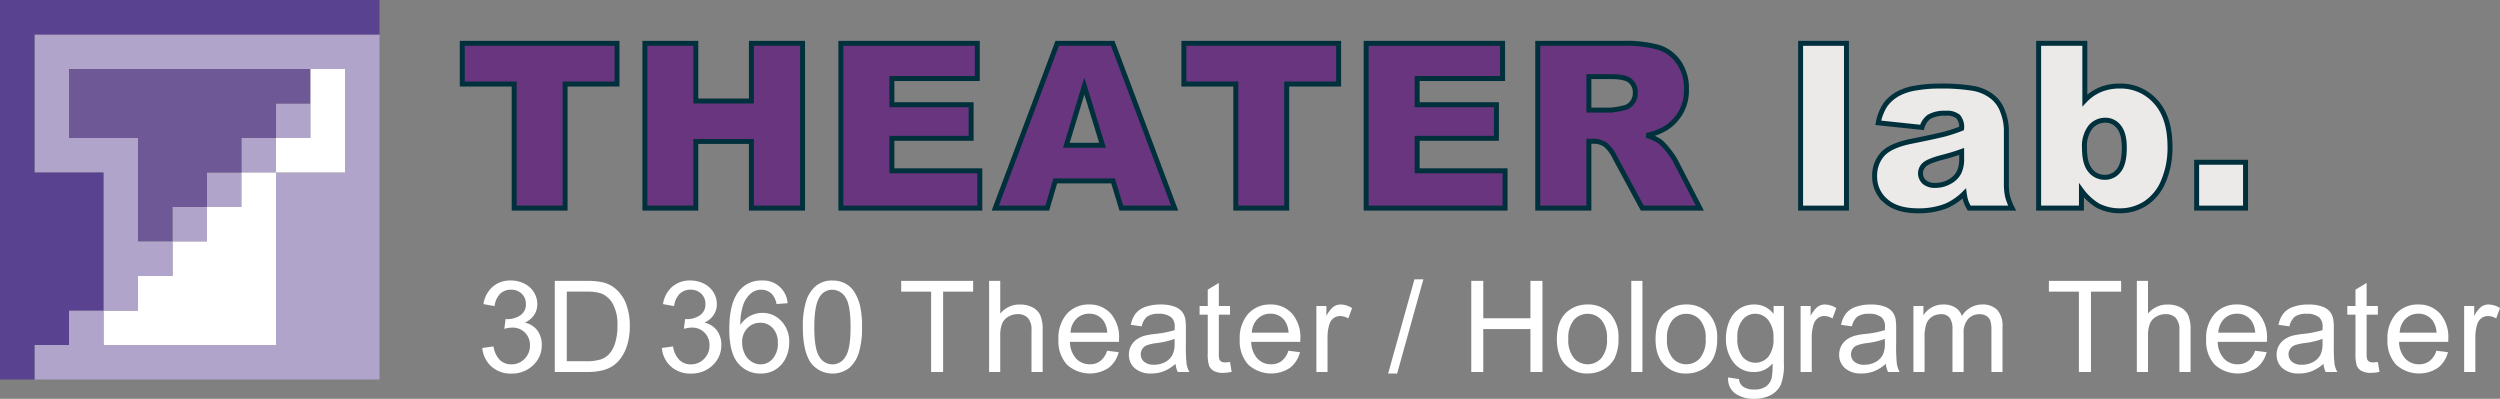 <svg xmlns="http://www.w3.org/2000/svg" width="626.91" height="100" viewBox="0 0 626.91 100">
    <rect x="0" y="0" width="626.91" height="100" fill="#808080" stroke="none"/>
    <defs>
        <clipPath id="pm6ab63ala">
            <path data-name="長方形 23466" style="fill:none" d="M0 0h626.91v100H0z"/>
        </clipPath>
    </defs>
    <path data-name="パス 167595" d="M115.918 10.869h38.807v10.2h-13.019v31.116h-12.769V21.072h-13.019z" style="fill:#69357e"/>
    <path data-name="パス 167596" d="M115.918 10.869h38.807v10.2h-13.019v31.116h-12.769V21.072h-13.019z" style="stroke:#00303c;stroke-width:1.245px;fill:none"/>
    <path data-name="パス 167597" d="M161.713 10.869h12.765v14.458h13.949V10.869h12.826v41.316h-12.826V35.473h-13.949v16.712h-12.765z" style="fill:#69357e"/>
    <path data-name="パス 167598" d="M161.713 10.869h12.765v14.458h13.949V10.869h12.826v41.316h-12.826V35.473h-13.949v16.712h-12.765z" style="stroke:#00303c;stroke-width:1.245px;fill:none"/>
    <path data-name="パス 167599" d="M210.859 10.869h34.214v8.821h-21.419v6.567h19.871v8.426h-19.871v8.146H245.7v9.356h-34.841z" style="fill:#69357e"/>
    <path data-name="パス 167600" d="M210.859 10.869h34.214v8.821h-21.419v6.567h19.871v8.426h-19.871v8.146H245.7v9.356h-34.841z" style="stroke:#00303c;stroke-width:1.245px;fill:none"/>
    <path data-name="パス 167601" d="M279.121 45.364h-14.493l-2.013 6.821h-13.037l15.528-41.316h13.927l15.524 41.316h-13.366zm-2.645-8.935-4.562-14.848-4.514 14.848z" style="fill:#69357e"/>
    <path data-name="パス 167602" d="M279.121 45.364h-14.493l-2.013 6.821h-13.037l15.528-41.316h13.927l15.524 41.316h-13.366zm-2.645-8.935-4.562-14.848-4.514 14.848z" style="stroke:#00303c;stroke-width:1.245px;fill:none"/>
    <path data-name="パス 167603" d="M296.873 10.869h38.807v10.2h-13.019v31.116h-12.769V21.072h-13.019z" style="fill:#69357e"/>
    <path data-name="パス 167604" d="M296.873 10.869h38.807v10.2h-13.019v31.116h-12.769V21.072h-13.019z" style="stroke:#00303c;stroke-width:1.245px;fill:none"/>
    <path data-name="パス 167605" d="M342.579 10.869h34.214v8.821h-21.419v6.567h19.871v8.426h-19.871v8.146h22.042v9.356h-34.837z" style="fill:#69357e"/>
    <path data-name="パス 167606" d="M342.579 10.869h34.214v8.821h-21.419v6.567h19.871v8.426h-19.871v8.146h22.042v9.356h-34.837z" style="stroke:#00303c;stroke-width:1.245px;fill:none"/>
    <g data-name="グループ 22801">
        <g data-name="グループ 22800" style="clip-path:url(#pm6ab63ala)">
            <path data-name="パス 167607" d="M385.611 52.184V10.868h21.279a30.946 30.946 0 0 1 9.049 1.014 9.661 9.661 0 0 1 5.044 3.764 11.41 11.41 0 0 1 1.917 6.694 11.046 11.046 0 0 1-5.5 9.974 15.392 15.392 0 0 1-4.483 1.637 12.813 12.813 0 0 1 3.32 1.521 13.169 13.169 0 0 1 2.044 2.176 16.463 16.463 0 0 1 1.79 2.567l6.181 11.969h-14.428L405 39.56a9.6 9.6 0 0 0-2.312-3.184 5.347 5.347 0 0 0-3.128-.961h-1.127v16.769zm12.826-24.577h5.382a19.009 19.009 0 0 0 3.382-.56 3.382 3.382 0 0 0 2.071-1.3 3.807 3.807 0 0 0 .8-2.394 3.792 3.792 0 0 0-1.267-3.07q-1.271-1.074-4.764-1.071h-5.606z" style="fill:#69357e"/>
            <path data-name="パス 167608" d="M385.611 52.184V10.868h21.279a30.946 30.946 0 0 1 9.049 1.014 9.661 9.661 0 0 1 5.044 3.764 11.41 11.41 0 0 1 1.917 6.694 11.046 11.046 0 0 1-5.5 9.974 15.392 15.392 0 0 1-4.483 1.637 12.813 12.813 0 0 1 3.32 1.521 13.169 13.169 0 0 1 2.044 2.176 16.463 16.463 0 0 1 1.79 2.567l6.181 11.969h-14.428L405 39.56a9.6 9.6 0 0 0-2.312-3.184 5.347 5.347 0 0 0-3.128-.961h-1.127v16.769zm12.826-24.577h5.382a19.009 19.009 0 0 0 3.382-.56 3.382 3.382 0 0 0 2.071-1.3 3.807 3.807 0 0 0 .8-2.394 3.792 3.792 0 0 0-1.267-3.07q-1.271-1.074-4.764-1.071h-5.606z" style="stroke:#00303c;stroke-width:1.245px;fill:none"/>
            <path data-name="長方形 23457" transform="translate(451.526 10.869)" style="fill:#ebeae9" d="M0 0h11.501v41.316H0z"/>
            <path data-name="長方形 23458" transform="translate(451.526 10.869)" style="stroke:#00303c;stroke-width:1.245px;fill:none" d="M0 0h11.501v41.316H0z"/>
            <path data-name="パス 167609" d="M481.964 31.95 471 30.792a12.315 12.315 0 0 1 1.789-4.523 9.858 9.858 0 0 1 3.365-2.86 14.113 14.113 0 0 1 4.342-1.351 34.967 34.967 0 0 1 5.975-.478 47.855 47.855 0 0 1 8.286.575 10.64 10.64 0 0 1 5.211 2.412 8.387 8.387 0 0 1 2.312 3.593 12.93 12.93 0 0 1 .846 4.439v13.216a15.855 15.855 0 0 0 .268 3.312 15.013 15.013 0 0 0 1.171 3.057H493.8a11.033 11.033 0 0 1-.842-1.763 13 13 0 0 1-.395-1.9 14.937 14.937 0 0 1-4.483 3.1A18.674 18.674 0 0 1 481 52.86q-5.349 0-8.128-2.478a7.883 7.883 0 0 1-2.777-6.115 8.012 8.012 0 0 1 2-5.61q2-2.2 7.387-3.268 6.449-1.3 8.37-1.821a39.2 39.2 0 0 0 4.057-1.364 4.055 4.055 0 0 0-.873-2.961 4.4 4.4 0 0 0-3.075-.846 7.937 7.937 0 0 0-4.224.9 4.934 4.934 0 0 0-1.776 2.65m9.948 6.031a54.235 54.235 0 0 1-4.93 1.491q-3.5.935-4.426 1.834a2.926 2.926 0 0 0-.013 4.325 3.972 3.972 0 0 0 2.772.86 7.146 7.146 0 0 0 3.566-.93 5.624 5.624 0 0 0 2.338-2.268 7.582 7.582 0 0 0 .693-3.483z" style="fill:#ebeae9"/>
            <path data-name="パス 167610" d="M481.964 31.95 471 30.792a12.315 12.315 0 0 1 1.789-4.523 9.858 9.858 0 0 1 3.365-2.86 14.113 14.113 0 0 1 4.342-1.351 34.967 34.967 0 0 1 5.975-.478 47.855 47.855 0 0 1 8.286.575 10.64 10.64 0 0 1 5.211 2.412 8.387 8.387 0 0 1 2.312 3.593 12.93 12.93 0 0 1 .846 4.439v13.216a15.855 15.855 0 0 0 .268 3.312 15.013 15.013 0 0 0 1.171 3.057H493.8a11.033 11.033 0 0 1-.842-1.763 13 13 0 0 1-.395-1.9 14.937 14.937 0 0 1-4.483 3.1A18.674 18.674 0 0 1 481 52.86q-5.349 0-8.128-2.478a7.883 7.883 0 0 1-2.777-6.115 8.012 8.012 0 0 1 2-5.61q2-2.2 7.387-3.268 6.449-1.3 8.37-1.821a39.2 39.2 0 0 0 4.057-1.364 4.055 4.055 0 0 0-.873-2.961 4.4 4.4 0 0 0-3.075-.846 7.937 7.937 0 0 0-4.224.9 4.934 4.934 0 0 0-1.773 2.653zm9.948 6.031a54.235 54.235 0 0 1-4.93 1.491q-3.5.935-4.426 1.834a2.926 2.926 0 0 0-.013 4.325 3.972 3.972 0 0 0 2.772.86 7.146 7.146 0 0 0 3.566-.93 5.624 5.624 0 0 0 2.338-2.268 7.582 7.582 0 0 0 .693-3.483z" style="stroke:#00303c;stroke-width:1.245px;fill:none"/>
            <path data-name="パス 167611" d="M511.217 10.869H522.8v14.317a11.322 11.322 0 0 1 3.9-2.706 12.526 12.526 0 0 1 4.829-.9 11.7 11.7 0 0 1 9.049 3.93q3.581 3.928 3.58 11.286a21.324 21.324 0 0 1-1.636 8.637 12.132 12.132 0 0 1-4.523 5.58 11.647 11.647 0 0 1-6.413 1.846 11.833 11.833 0 0 1-5.522-1.294 14.548 14.548 0 0 1-4.115-3.807v4.426h-10.732zm11.5 26.266q0 3.863 1.452 5.593a4.59 4.59 0 0 0 3.68 1.737 4.3 4.3 0 0 0 3.452-1.707q1.4-1.7 1.4-5.737 0-3.546-1.368-5.211a4.146 4.146 0 0 0-3.312-1.663 4.78 4.78 0 0 0-3.821 1.733 7.933 7.933 0 0 0-1.483 5.255" style="fill:#ebeae9"/>
            <path data-name="パス 167612" d="M511.217 10.869H522.8v14.317a11.322 11.322 0 0 1 3.9-2.706 12.526 12.526 0 0 1 4.829-.9 11.7 11.7 0 0 1 9.049 3.93q3.581 3.928 3.58 11.286a21.324 21.324 0 0 1-1.636 8.637 12.132 12.132 0 0 1-4.523 5.58 11.647 11.647 0 0 1-6.413 1.846 11.833 11.833 0 0 1-5.522-1.294 14.548 14.548 0 0 1-4.115-3.807v4.426h-10.732zm11.5 26.266q0 3.863 1.452 5.593a4.59 4.59 0 0 0 3.68 1.737 4.3 4.3 0 0 0 3.452-1.707q1.4-1.7 1.4-5.737 0-3.546-1.368-5.211a4.146 4.146 0 0 0-3.312-1.663 4.78 4.78 0 0 0-3.821 1.733 7.933 7.933 0 0 0-1.486 5.255z" style="stroke:#00303c;stroke-width:1.245px;fill:none"/>
            <path data-name="長方形 23459" transform="translate(550.84 40.688)" style="fill:#ebeae9" d="M0 0h12.26v11.497H0z"/>
            <path data-name="長方形 23460" transform="translate(550.84 40.688)" style="stroke:#00303c;stroke-width:1.245px;fill:none" d="M0 0h12.26v11.497H0z"/>
            <path data-name="パス 167613" d="m120.956 87.252 2.794-.375a6.184 6.184 0 0 0 1.638 3.436 4.033 4.033 0 0 0 2.817 1.053 4.5 4.5 0 0 0 3.33-1.373 4.63 4.63 0 0 0 1.359-3.4 4.3 4.3 0 0 0-4.456-4.443 7.959 7.959 0 0 0-1.972.313l.311-2.463c.187.019.336.03.45.03a5.75 5.75 0 0 0 3.214-.934 3.206 3.206 0 0 0 1.428-2.883 3.424 3.424 0 0 0-1.041-2.558 3.689 3.689 0 0 0-2.684-1.011 3.808 3.808 0 0 0-2.718 1.028 5.175 5.175 0 0 0-1.4 3.087l-2.794-.5a7.217 7.217 0 0 1 2.328-4.371 6.718 6.718 0 0 1 4.517-1.552 7.43 7.43 0 0 1 3.431.8 5.791 5.791 0 0 1 2.4 2.189 5.645 5.645 0 0 1 .831 2.947 4.833 4.833 0 0 1-.792 2.694 5.393 5.393 0 0 1-2.344 1.932 5.285 5.285 0 0 1 3.136 1.941 5.924 5.924 0 0 1 1.118 3.686 6.763 6.763 0 0 1-2.173 5.074 7.633 7.633 0 0 1-5.5 2.079 7.137 7.137 0 0 1-4.976-1.791 6.948 6.948 0 0 1-2.258-4.644" style="fill:#fff"/>
            <path data-name="パス 167614" d="M139.119 93.282V70.435h7.839a18.892 18.892 0 0 1 4.052.328 7.7 7.7 0 0 1 3.337 1.637 9.276 9.276 0 0 1 2.693 3.9 15.385 15.385 0 0 1 .893 5.432 16.042 16.042 0 0 1-.6 4.613 11.229 11.229 0 0 1-1.553 3.327 8.291 8.291 0 0 1-2.072 2.072 8.456 8.456 0 0 1-2.716 1.146 15.447 15.447 0 0 1-3.656.389zm3.011-2.7h4.859a11.808 11.808 0 0 0 3.532-.419 5.1 5.1 0 0 0 2.041-1.184 7.234 7.234 0 0 0 1.669-2.892 14.2 14.2 0 0 0 .6-4.4 10.658 10.658 0 0 0-1.172-5.509 5.889 5.889 0 0 0-2.849-2.579 11.714 11.714 0 0 0-3.9-.468h-4.78z" style="fill:#fff"/>
            <path data-name="パス 167615" d="m165.978 87.252 2.794-.375a6.184 6.184 0 0 0 1.638 3.436 4.033 4.033 0 0 0 2.817 1.053 4.507 4.507 0 0 0 3.331-1.373 4.633 4.633 0 0 0 1.358-3.4 4.3 4.3 0 0 0-4.456-4.443 7.959 7.959 0 0 0-1.972.313L171.8 80c.187.019.336.03.45.03a5.75 5.75 0 0 0 3.214-.934 3.206 3.206 0 0 0 1.428-2.883 3.424 3.424 0 0 0-1.041-2.558 3.689 3.689 0 0 0-2.684-1.011 3.808 3.808 0 0 0-2.718 1.028 5.175 5.175 0 0 0-1.4 3.087l-2.794-.5a7.217 7.217 0 0 1 2.328-4.371 6.718 6.718 0 0 1 4.517-1.552 7.43 7.43 0 0 1 3.431.8 5.791 5.791 0 0 1 2.4 2.189 5.645 5.645 0 0 1 .831 2.947 4.833 4.833 0 0 1-.792 2.694 5.393 5.393 0 0 1-2.344 1.932 5.285 5.285 0 0 1 3.136 1.941 5.924 5.924 0 0 1 1.118 3.686 6.763 6.763 0 0 1-2.173 5.074 7.633 7.633 0 0 1-5.5 2.079 7.137 7.137 0 0 1-4.976-1.791 6.948 6.948 0 0 1-2.258-4.644" style="fill:#fff"/>
            <path data-name="パス 167616" d="m197.507 76.031-2.779.217a5.266 5.266 0 0 0-1.055-2.4 3.691 3.691 0 0 0-2.795-1.2 3.832 3.832 0 0 0-2.344.748 6.372 6.372 0 0 0-2.079 2.821 14.719 14.719 0 0 0-.792 5.281 6.453 6.453 0 0 1 2.468-2.288 6.613 6.613 0 0 1 3.057-.749 6.323 6.323 0 0 1 4.758 2.064 7.422 7.422 0 0 1 1.964 5.337 8.8 8.8 0 0 1-.924 4 6.748 6.748 0 0 1-2.538 2.829 6.9 6.9 0 0 1-3.663.981 7.142 7.142 0 0 1-5.7-2.579q-2.205-2.577-2.205-8.5 0-6.622 2.438-9.631a7 7 0 0 1 5.727-2.618 6.107 6.107 0 0 1 6.459 5.69M186.1 85.879a6.519 6.519 0 0 0 .613 2.774 4.609 4.609 0 0 0 1.715 2.02 4.3 4.3 0 0 0 2.314.693 3.943 3.943 0 0 0 3.042-1.433 5.667 5.667 0 0 0 1.273-3.9A5.3 5.3 0 0 0 193.8 82.3a4.128 4.128 0 0 0-3.166-1.362 4.308 4.308 0 0 0-3.213 1.362 4.928 4.928 0 0 0-1.32 3.577" style="fill:#fff"/>
            <path data-name="パス 167617" d="M201.325 82.015a21.01 21.01 0 0 1 .83-6.523 8.12 8.12 0 0 1 2.469-3.81 6.294 6.294 0 0 1 4.12-1.34 6.711 6.711 0 0 1 3.214.74 6.161 6.161 0 0 1 2.282 2.135 11.533 11.533 0 0 1 1.413 3.4 22.677 22.677 0 0 1 .512 5.4 21.053 21.053 0 0 1-.822 6.49 8.128 8.128 0 0 1-2.461 3.818 6.907 6.907 0 0 1-9.307-1.019q-2.25-2.854-2.25-9.289m2.871 0q0 5.624 1.313 7.488a3.737 3.737 0 0 0 6.472-.008q1.313-1.871 1.312-7.48 0-5.64-1.312-7.5a3.892 3.892 0 0 0-3.267-1.856 3.577 3.577 0 0 0-3.074 1.639q-1.443 2.088-1.444 7.715" style="fill:#fff"/>
            <path data-name="パス 167618" d="M233.49 93.282v-20.15h-7.5v-2.7h18.037v2.7H236.5v20.15z" style="fill:#fff"/>
            <path data-name="パス 167619" d="M248.034 93.282V70.435h2.794v8.2a6.237 6.237 0 0 1 4.936-2.274 6.653 6.653 0 0 1 3.183.723 4.244 4.244 0 0 1 1.932 2 9.24 9.24 0 0 1 .584 3.708v10.49h-2.8V82.793a4.349 4.349 0 0 0-.908-3.062 3.375 3.375 0 0 0-2.57-.959 4.531 4.531 0 0 0-2.336.647 3.666 3.666 0 0 0-1.56 1.754 8.068 8.068 0 0 0-.466 3.053v9.056z" style="fill:#fff"/>
            <path data-name="パス 167620" d="m277.635 87.951 2.889.359a7.076 7.076 0 0 1-2.532 3.944 8.552 8.552 0 0 1-10.454-.833 8.755 8.755 0 0 1-2.118-6.274 9.166 9.166 0 0 1 2.14-6.482 7.242 7.242 0 0 1 5.559-2.307 7.041 7.041 0 0 1 5.4 2.258 9 9 0 0 1 2.1 6.359q0 .25-.016.748h-12.3a6.372 6.372 0 0 0 1.537 4.177 4.56 4.56 0 0 0 3.446 1.45 4.263 4.263 0 0 0 2.623-.811 5.357 5.357 0 0 0 1.723-2.588m-9.173-4.533h9.2a5.61 5.61 0 0 0-1.056-3.133 4.27 4.27 0 0 0-3.461-1.62 4.437 4.437 0 0 0-3.237 1.291 5.139 5.139 0 0 0-1.45 3.462" style="fill:#fff"/>
            <path data-name="パス 167621" d="M294.79 91.24a10.362 10.362 0 0 1-2.99 1.87 8.6 8.6 0 0 1-3.081.545 5.969 5.969 0 0 1-4.174-1.332 4.405 4.405 0 0 1-1.461-3.4 4.621 4.621 0 0 1 1.995-3.834 6.813 6.813 0 0 1 2.009-.919 19.864 19.864 0 0 1 2.486-.422 25.48 25.48 0 0 0 4.983-.964c.008-.387.014-.631.014-.735a3.1 3.1 0 0 0-.792-2.415 4.664 4.664 0 0 0-3.182-.951 4.935 4.935 0 0 0-2.911.694 4.239 4.239 0 0 0-1.387 2.456l-2.733-.376a6.771 6.771 0 0 1 1.225-2.842 5.369 5.369 0 0 1 2.47-1.669 10.966 10.966 0 0 1 3.739-.588 9.874 9.874 0 0 1 3.429.5 4.5 4.5 0 0 1 1.94 1.255 4.4 4.4 0 0 1 .869 1.908 15.867 15.867 0 0 1 .14 2.587v3.741a39.221 39.221 0 0 0 .181 4.947 6.242 6.242 0 0 0 .7 1.987h-2.919a6.009 6.009 0 0 1-.556-2.042m-.233-6.265a20.374 20.374 0 0 1-4.566 1.061 10.5 10.5 0 0 0-2.437.562 2.388 2.388 0 0 0-1.488 2.242 2.4 2.4 0 0 0 .844 1.872 3.639 3.639 0 0 0 2.478.748 5.718 5.718 0 0 0 2.869-.71 4.337 4.337 0 0 0 1.848-1.941 6.769 6.769 0 0 0 .452-2.8z" style="fill:#fff"/>
            <path data-name="パス 167622" d="m308.448 90.774.406 2.478a10.5 10.5 0 0 1-2.114.249 4.737 4.737 0 0 1-2.357-.485 2.705 2.705 0 0 1-1.181-1.269 10.107 10.107 0 0 1-.34-3.311v-9.524h-2.05V76.73h2.05v-4.1l2.777-1.683v5.78h2.809v2.182h-2.809v9.68a4.872 4.872 0 0 0 .148 1.541 1.141 1.141 0 0 0 .482.545 1.829 1.829 0 0 0 .954.2 9.272 9.272 0 0 0 1.225-.107" style="fill:#fff"/>
            <path data-name="パス 167623" d="m323.1 87.951 2.889.359a7.076 7.076 0 0 1-2.532 3.944A8.552 8.552 0 0 1 313 91.421a8.755 8.755 0 0 1-2.118-6.274 9.166 9.166 0 0 1 2.14-6.482 7.242 7.242 0 0 1 5.559-2.307 7.041 7.041 0 0 1 5.4 2.258 9 9 0 0 1 2.1 6.359q0 .25-.016.748h-12.3a6.372 6.372 0 0 0 1.537 4.177 4.56 4.56 0 0 0 3.446 1.45 4.263 4.263 0 0 0 2.623-.811 5.357 5.357 0 0 0 1.723-2.588m-9.173-4.533h9.2a5.611 5.611 0 0 0-1.056-3.133 4.27 4.27 0 0 0-3.461-1.62 4.437 4.437 0 0 0-3.237 1.291 5.139 5.139 0 0 0-1.45 3.462" style="fill:#fff"/>
            <path data-name="パス 167624" d="M330.1 93.282V76.73h2.516v2.511a6.838 6.838 0 0 1 1.776-2.322 3.1 3.1 0 0 1 1.793-.561 5.432 5.432 0 0 1 2.872.9l-.962 2.6a3.974 3.974 0 0 0-2.05-.606 2.669 2.669 0 0 0-1.645.551 3 3 0 0 0-1.038 1.538 10.863 10.863 0 0 0-.466 3.272v8.664z" style="fill:#fff"/>
            <path data-name="パス 167625" d="m348.094 93.672 6.6-23.626h2.237l-6.584 23.626z" style="fill:#fff"/>
            <path data-name="パス 167626" d="M368.94 93.282V70.435h3.012v9.381h11.827v-9.381h3.012v22.847h-3.012V82.513h-11.827v10.769z" style="fill:#fff"/>
            <path data-name="パス 167627" d="M390.409 85.008q0-4.6 2.546-6.811a7.656 7.656 0 0 1 5.185-1.839 7.379 7.379 0 0 1 5.56 2.242 8.523 8.523 0 0 1 2.16 6.177 10.983 10.983 0 0 1-.96 5.023 6.752 6.752 0 0 1-2.779 2.845 8.069 8.069 0 0 1-3.98 1.011 7.4 7.4 0 0 1-5.6-2.228q-2.135-2.229-2.135-6.419m2.872 0a7.071 7.071 0 0 0 1.381 4.761 4.591 4.591 0 0 0 6.94-.008 7.237 7.237 0 0 0 1.381-4.846 6.862 6.862 0 0 0-1.389-4.654 4.6 4.6 0 0 0-6.932-.008 7.039 7.039 0 0 0-1.381 4.755" style="fill:#fff"/>
            <path data-name="長方形 23461" transform="translate(409.068 70.435)" style="fill:#fff" d="M0 0h2.793v22.847H0z"/>
            <path data-name="パス 167628" d="M415.153 85.008q0-4.6 2.546-6.811a7.656 7.656 0 0 1 5.185-1.839 7.379 7.379 0 0 1 5.556 2.242 8.523 8.523 0 0 1 2.16 6.177 10.983 10.983 0 0 1-.957 5.027 6.752 6.752 0 0 1-2.779 2.845 8.069 8.069 0 0 1-3.98 1.011 7.4 7.4 0 0 1-5.6-2.228q-2.135-2.229-2.135-6.419m2.872 0a7.07 7.07 0 0 0 1.381 4.761 4.591 4.591 0 0 0 6.94-.008 7.238 7.238 0 0 0 1.381-4.846 6.862 6.862 0 0 0-1.389-4.654 4.6 4.6 0 0 0-6.932-.008 7.039 7.039 0 0 0-1.381 4.755" style="fill:#fff"/>
            <path data-name="パス 167629" d="m433.363 94.653 2.716.406a2.592 2.592 0 0 0 .945 1.839 4.642 4.642 0 0 0 2.843.778 4.969 4.969 0 0 0 2.995-.778 3.828 3.828 0 0 0 1.428-2.182 18.035 18.035 0 0 0 .2-3.6 5.738 5.738 0 0 1-4.566 2.165 6.215 6.215 0 0 1-5.262-2.461 9.507 9.507 0 0 1-1.861-5.906 11.061 11.061 0 0 1 .852-4.372 6.847 6.847 0 0 1 2.478-3.094 6.669 6.669 0 0 1 3.809-1.091 5.9 5.9 0 0 1 4.813 2.368v-1.994h2.577v14.307a13.618 13.618 0 0 1-.784 5.479 5.775 5.775 0 0 1-2.483 2.549 8.6 8.6 0 0 1-4.186.934 7.859 7.859 0 0 1-4.763-1.332 4.518 4.518 0 0 1-1.754-4.015m2.313-9.941a7.2 7.2 0 0 0 1.288 4.753 4.24 4.24 0 0 0 6.458.008 6.975 6.975 0 0 0 1.3-4.668 6.811 6.811 0 0 0-1.343-4.582 4.153 4.153 0 0 0-3.237-1.544 4.033 4.033 0 0 0-3.168 1.522 6.762 6.762 0 0 0-1.3 4.511" style="fill:#fff"/>
            <path data-name="パス 167630" d="M451.523 93.282V76.73h2.516v2.511a6.838 6.838 0 0 1 1.776-2.322 3.1 3.1 0 0 1 1.793-.561 5.432 5.432 0 0 1 2.872.9l-.962 2.6a3.974 3.974 0 0 0-2.05-.606 2.669 2.669 0 0 0-1.645.551 3 3 0 0 0-1.038 1.538 10.862 10.862 0 0 0-.466 3.272v8.664z" style="fill:#fff"/>
            <path data-name="パス 167631" d="M472.9 91.24a10.362 10.362 0 0 1-2.99 1.87 8.6 8.6 0 0 1-3.081.545 5.969 5.969 0 0 1-4.174-1.332 4.405 4.405 0 0 1-1.461-3.4 4.621 4.621 0 0 1 1.995-3.834 6.813 6.813 0 0 1 2.009-.919 19.866 19.866 0 0 1 2.486-.422 25.479 25.479 0 0 0 4.983-.964c.008-.387.014-.631.014-.735a3.1 3.1 0 0 0-.792-2.415 4.664 4.664 0 0 0-3.182-.951 4.935 4.935 0 0 0-2.911.694 4.24 4.24 0 0 0-1.387 2.456l-2.733-.376a6.759 6.759 0 0 1 1.226-2.842 5.361 5.361 0 0 1 2.469-1.669 10.966 10.966 0 0 1 3.741-.584 9.874 9.874 0 0 1 3.429.5 4.5 4.5 0 0 1 1.94 1.255 4.4 4.4 0 0 1 .869 1.908 15.871 15.871 0 0 1 .14 2.587v3.741a39.221 39.221 0 0 0 .181 4.947 6.266 6.266 0 0 0 .7 1.987h-2.919a6.009 6.009 0 0 1-.556-2.042m-.233-6.265a20.374 20.374 0 0 1-4.566 1.061 10.5 10.5 0 0 0-2.437.562 2.388 2.388 0 0 0-1.488 2.242 2.4 2.4 0 0 0 .844 1.872 3.639 3.639 0 0 0 2.478.748 5.718 5.718 0 0 0 2.869-.71 4.337 4.337 0 0 0 1.848-1.941 6.768 6.768 0 0 0 .452-2.8z" style="fill:#fff"/>
            <path data-name="パス 167632" d="M479.822 93.282V76.73h2.5v2.324a5.876 5.876 0 0 1 2.066-1.956 5.774 5.774 0 0 1 2.933-.74 5.4 5.4 0 0 1 3 .764 4.076 4.076 0 0 1 1.653 2.135 5.915 5.915 0 0 1 5.092-2.9 5.007 5.007 0 0 1 3.772 1.364 5.841 5.841 0 0 1 1.321 4.2v11.361h-2.78V82.856a7.712 7.712 0 0 0-.271-2.423 2.343 2.343 0 0 0-.987-1.192 3.06 3.06 0 0 0-1.677-.452 3.886 3.886 0 0 0-2.886 1.162 5.124 5.124 0 0 0-1.148 3.716v9.615h-2.8V82.53a4.758 4.758 0 0 0-.683-2.807 2.582 2.582 0 0 0-2.233-.934 4.059 4.059 0 0 0-2.182.622 3.544 3.544 0 0 0-1.453 1.825 10.354 10.354 0 0 0-.449 3.459v8.587z" style="fill:#fff"/>
            <path data-name="パス 167633" d="M521.315 93.282v-20.15h-7.526v-2.7H531.9v2.7h-7.559v20.15z" style="fill:#fff"/>
            <path data-name="パス 167634" d="M535.841 93.282V70.435h2.8v8.2a6.269 6.269 0 0 1 4.954-2.274 6.7 6.7 0 0 1 3.2.723 4.262 4.262 0 0 1 1.94 2 9.243 9.243 0 0 1 .583 3.708v10.49h-2.8V82.793a4.335 4.335 0 0 0-.912-3.062 3.4 3.4 0 0 0-2.578-.959 4.555 4.555 0 0 0-2.346.647 3.647 3.647 0 0 0-1.565 1.754 8.022 8.022 0 0 0-.469 3.053v9.056z" style="fill:#fff"/>
            <path data-name="パス 167635" d="m565.489 87.951 2.9.359a7.077 7.077 0 0 1-2.541 3.944 8.61 8.61 0 0 1-10.494-.833 8.733 8.733 0 0 1-2.13-6.274 9.143 9.143 0 0 1 2.152-6.482 7.283 7.283 0 0 1 5.58-2.307 7.072 7.072 0 0 1 5.421 2.258 8.98 8.98 0 0 1 2.1 6.359q0 .25-.016.748h-12.337a6.359 6.359 0 0 0 1.543 4.177 4.582 4.582 0 0 0 3.459 1.45 4.292 4.292 0 0 0 2.634-.811 5.37 5.37 0 0 0 1.729-2.588m-9.209-4.533h9.242a5.625 5.625 0 0 0-1.061-3.133 4.3 4.3 0 0 0-3.475-1.62 4.46 4.46 0 0 0-3.248 1.291 5.117 5.117 0 0 0-1.458 3.462" style="fill:#fff"/>
            <path data-name="パス 167636" d="M582.641 91.24a10.4 10.4 0 0 1-3 1.87 8.642 8.642 0 0 1-3.092.545 6.02 6.02 0 0 1-4.193-1.332 4.4 4.4 0 0 1-1.464-3.4 4.626 4.626 0 0 1 2-3.834 6.831 6.831 0 0 1 2.02-.919 20.052 20.052 0 0 1 2.494-.422 25.7 25.7 0 0 0 5-.964c.008-.387.014-.631.014-.735a3.09 3.09 0 0 0-.795-2.415 4.694 4.694 0 0 0-3.193-.951 4.959 4.959 0 0 0-2.922.694 4.234 4.234 0 0 0-1.4 2.456l-2.743-.376a6.8 6.8 0 0 1 1.23-2.842 5.391 5.391 0 0 1 2.478-1.669 11.076 11.076 0 0 1 3.758-.584 9.945 9.945 0 0 1 3.442.5 4.544 4.544 0 0 1 1.949 1.255 4.381 4.381 0 0 1 .871 1.908 15.428 15.428 0 0 1 .143 2.587v3.741a39.465 39.465 0 0 0 .178 4.947 6.233 6.233 0 0 0 .71 1.987H583.2a5.92 5.92 0 0 1-.562-2.042m-.233-6.265a20.525 20.525 0 0 1-4.583 1.061 10.584 10.584 0 0 0-2.447.562 2.423 2.423 0 0 0-1.1.91 2.476 2.476 0 0 0 .458 3.2 3.66 3.66 0 0 0 2.486.748 5.772 5.772 0 0 0 2.883-.71 4.355 4.355 0 0 0 1.856-1.941 6.768 6.768 0 0 0 .452-2.8z" style="fill:#fff"/>
            <path data-name="パス 167637" d="m596.284 90.774.406 2.478a10.565 10.565 0 0 1-2.119.249 4.792 4.792 0 0 1-2.37-.485 2.719 2.719 0 0 1-1.185-1.269 10.089 10.089 0 0 1-.342-3.311v-9.524h-2.056V76.73h2.056v-4.1l2.79-1.683v5.78h2.82v2.182h-2.82v9.68a4.872 4.872 0 0 0 .148 1.541 1.162 1.162 0 0 0 .482.545 1.854 1.854 0 0 0 .959.2 9.349 9.349 0 0 0 1.231-.107" style="fill:#fff"/>
            <path data-name="パス 167638" d="m610.961 87.951 2.9.359a7.077 7.077 0 0 1-2.541 3.944 8.61 8.61 0 0 1-10.494-.833 8.733 8.733 0 0 1-2.13-6.274 9.143 9.143 0 0 1 2.152-6.482 7.283 7.283 0 0 1 5.58-2.307 7.072 7.072 0 0 1 5.421 2.258 8.98 8.98 0 0 1 2.1 6.359q0 .25-.016.748H601.6a6.359 6.359 0 0 0 1.543 4.177 4.583 4.583 0 0 0 3.459 1.45 4.292 4.292 0 0 0 2.634-.811 5.37 5.37 0 0 0 1.729-2.588m-9.209-4.533h9.242a5.626 5.626 0 0 0-1.061-3.133 4.3 4.3 0 0 0-3.475-1.62 4.459 4.459 0 0 0-3.248 1.291 5.117 5.117 0 0 0-1.458 3.462" style="fill:#fff"/>
            <path data-name="パス 167639" d="M617.918 93.282V76.73h2.524v2.511a6.838 6.838 0 0 1 1.785-2.322 3.106 3.106 0 0 1 1.8-.561 5.468 5.468 0 0 1 2.884.9l-.965 2.6a4.015 4.015 0 0 0-2.059-.606 2.68 2.68 0 0 0-1.652.551 3.011 3.011 0 0 0-1.044 1.538 10.958 10.958 0 0 0-.466 3.272v8.664z" style="fill:#fff"/>
            <path data-name="長方形 23462" transform="translate(69.213 25.955)" style="fill:#b1a4cb" d="M0 0h8.652v8.652H0z"/>
            <path data-name="長方形 23463" transform="translate(51.91 43.258)" style="fill:#b1a4cb" d="M0 0h8.652v8.652H0z"/>
            <path data-name="長方形 23464" transform="translate(43.258 51.909)" style="fill:#b1a4cb" d="M0 0h8.652v8.652H0z"/>
            <path data-name="長方形 23465" transform="translate(60.562 34.606)" style="fill:#b1a4cb" d="M0 0h8.652v8.652H0z"/>
            <path data-name="パス 167640" d="M17.3 17.3v17.3h17.3v25.961h8.652V51.91h8.658v-8.652h8.651v-8.652h8.652v-8.651h8.652V17.3z" style="fill:#6f5896"/>
            <path data-name="パス 167641" d="M60.562 43.258v8.652H51.91v8.651h-8.652v8.652h-8.652v8.652h-8.651v8.651h43.259V43.258z" style="fill:#fff"/>
            <path data-name="パス 167642" d="M8.652 8.652v34.607h17.3v34.606h8.652v-8.651h8.652v-8.652h-8.649V34.607H17.3V17.3h69.217v25.959h-17.3v43.258H25.955v-8.652H17.3v8.652H8.652v8.651h86.516V8.652z" style="fill:#b1a4cb"/>
            <path data-name="パス 167643" d="M77.865 17.3v17.3h-8.652v8.652h17.3V17.3z" style="fill:#fff"/>
            <path data-name="パス 167644" d="M0 0v95.168h8.652v-8.652H17.3v-8.651h8.652V43.258h-17.3V8.652h86.516V0z" style="fill:#594290"/>
        </g>
    </g>
</svg>
